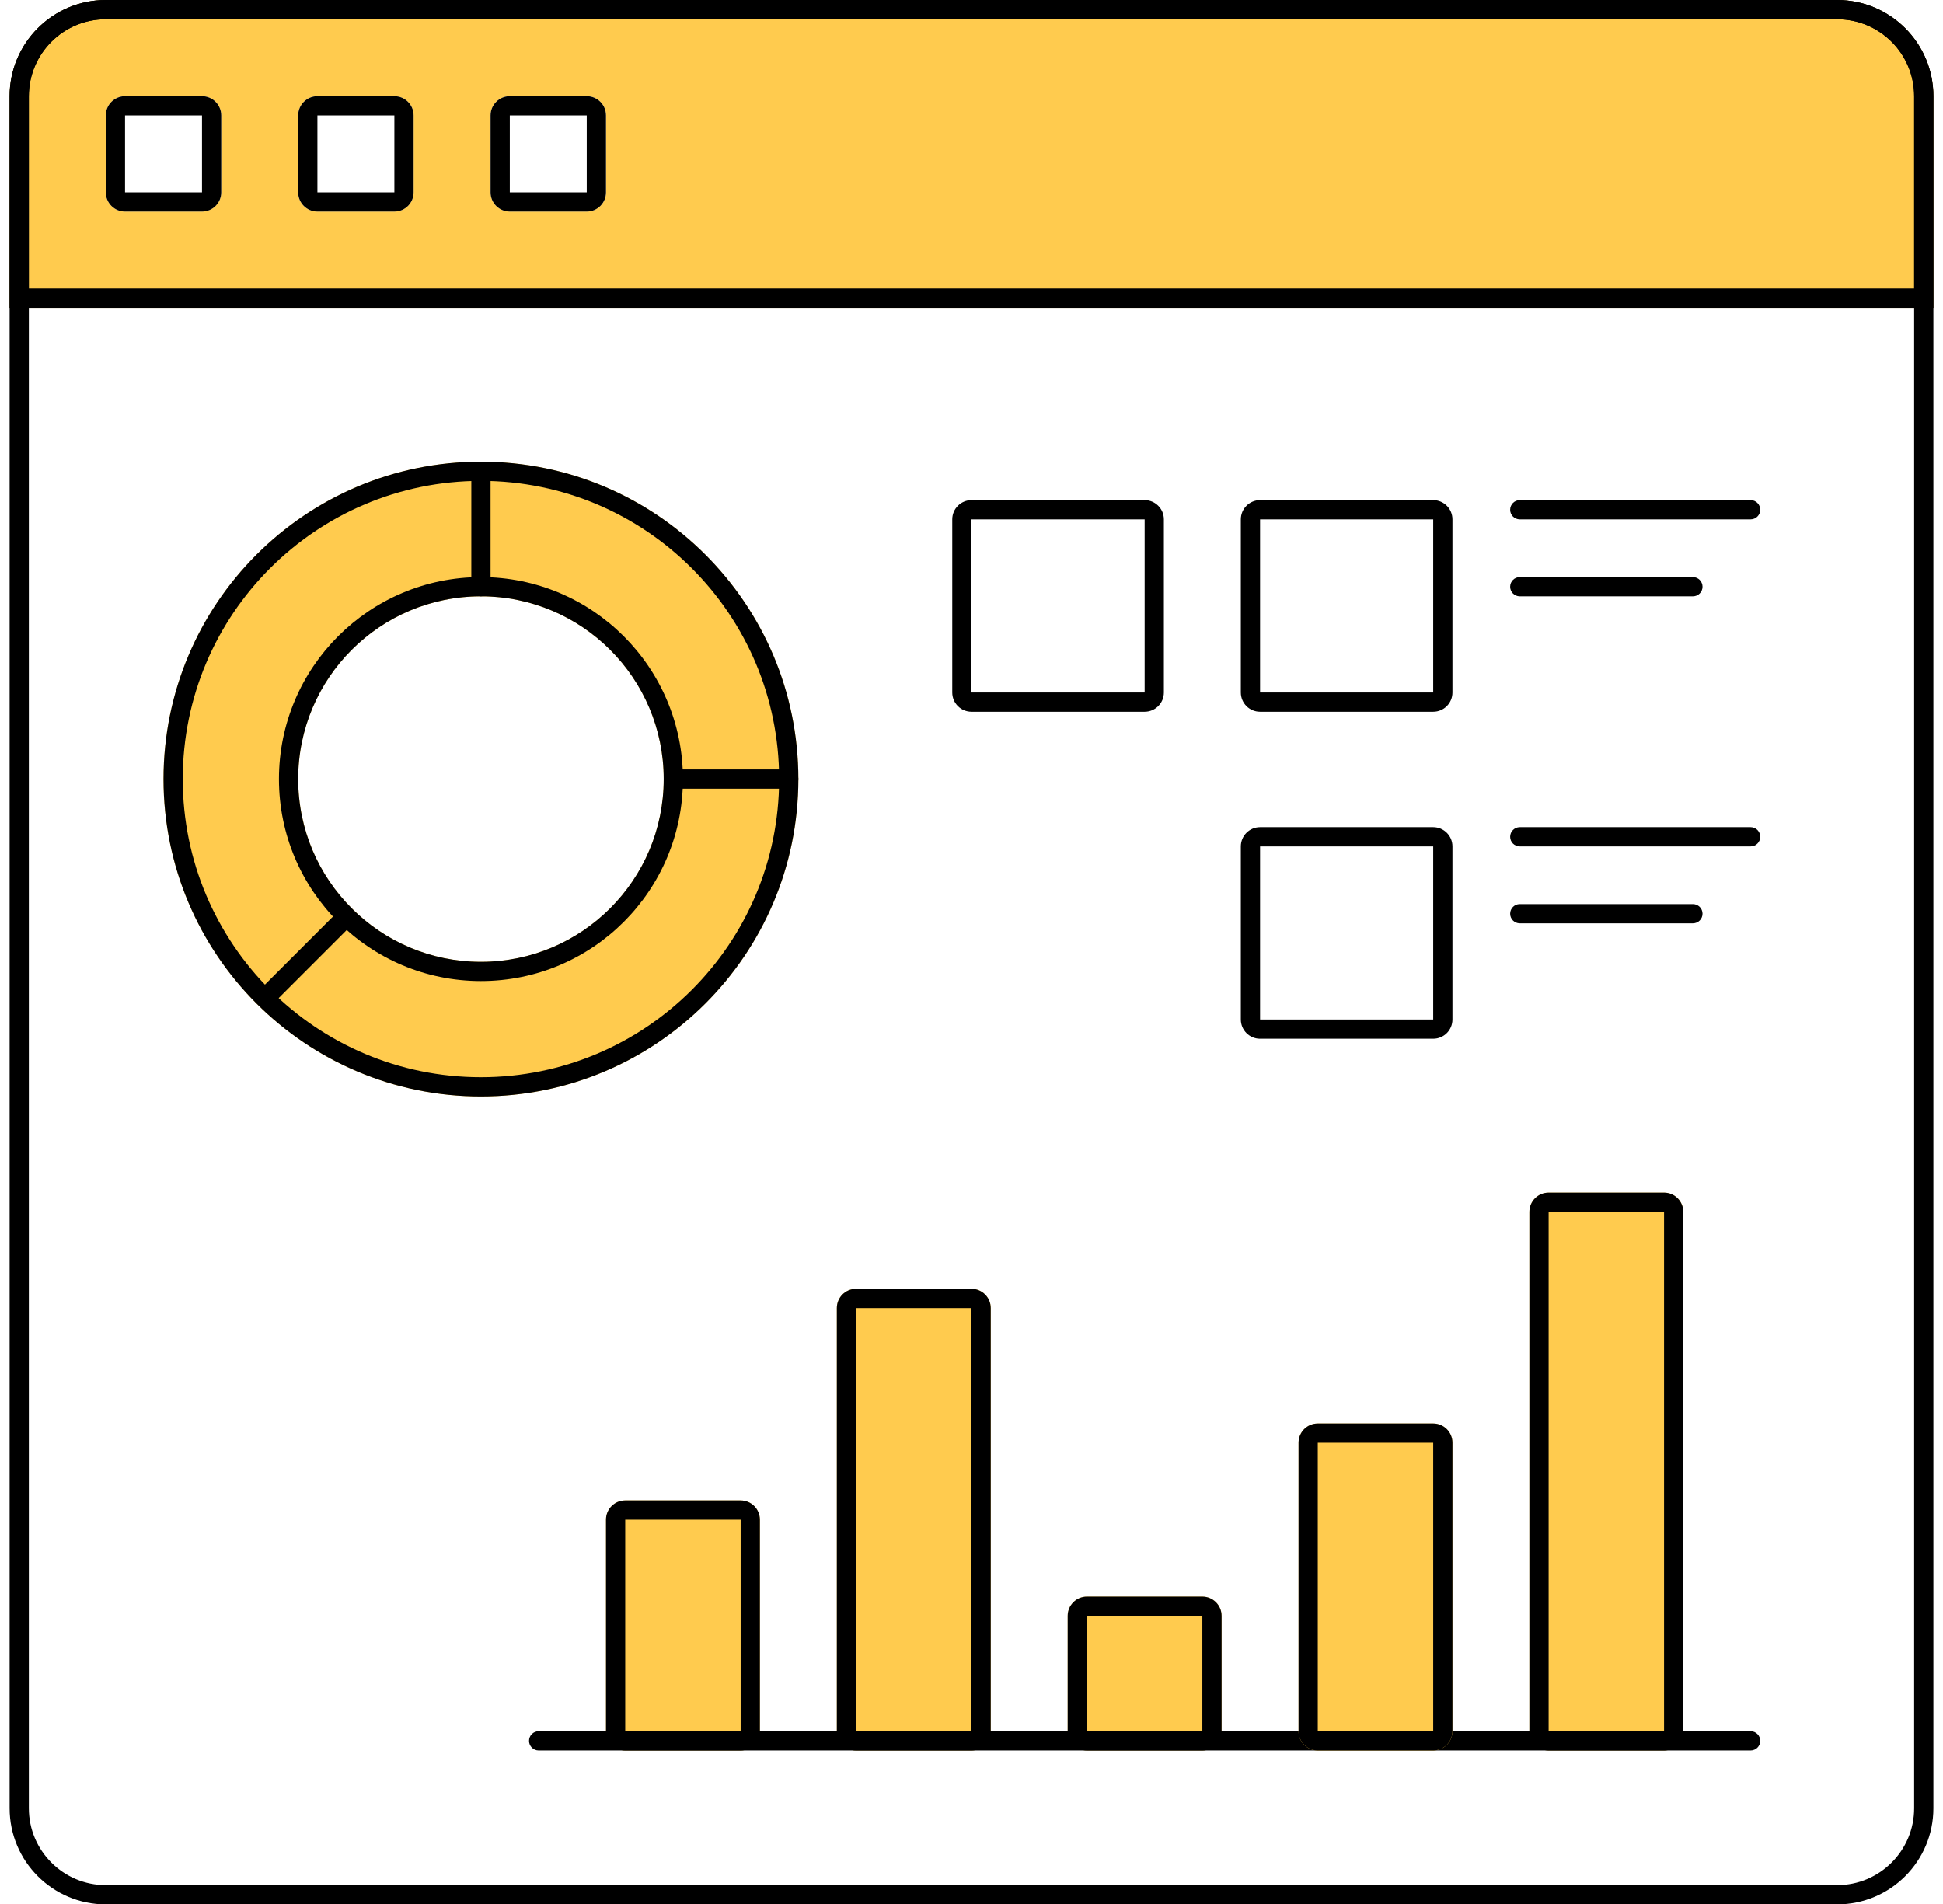 <svg width="101" height="99" viewBox="0 0 101 99" fill="none" xmlns="http://www.w3.org/2000/svg">
<g clip-path="url(#clip0_69_1611)">
<path fill-rule="evenodd" clip-rule="evenodd" d="M5.5 0C2.739 0 0.5 2.239 0.5 5V16H100.5V5C100.5 2.239 98.261 0 95.5 0H5.5ZM6.5 5C5.948 5 5.5 5.448 5.5 6V10C5.5 10.552 5.948 11 6.5 11H10.5C11.052 11 11.5 10.552 11.5 10V6C11.5 5.448 11.052 5 10.5 5H6.5ZM16.5 5C15.948 5 15.5 5.448 15.5 6V10C15.5 10.552 15.948 11 16.5 11H20.5C21.052 11 21.5 10.552 21.5 10V6C21.5 5.448 21.052 5 20.5 5H16.5ZM25.5 6C25.5 5.448 25.948 5 26.5 5H30.5C31.052 5 31.5 5.448 31.5 6V10C31.5 10.552 31.052 11 30.5 11H26.5C25.948 11 25.5 10.552 25.5 10V6Z" fill="#FFCB4E"/>
<path fill-rule="evenodd" clip-rule="evenodd" d="M95.5 1H5.5C3.291 1 1.5 2.791 1.5 5V94C1.5 96.209 3.291 98 5.5 98H95.5C97.709 98 99.5 96.209 99.5 94V5C99.5 2.791 97.709 1 95.5 1ZM5.5 0C2.739 0 0.5 2.239 0.5 5V94C0.5 96.761 2.739 99 5.5 99H95.5C98.261 99 100.5 96.761 100.5 94V5C100.5 2.239 98.261 0 95.5 0H5.5Z" fill="black"/>
<path fill-rule="evenodd" clip-rule="evenodd" d="M95.5 1H5.5C3.291 1 1.5 2.791 1.5 5V15H99.5V5C99.5 2.791 97.709 1 95.5 1ZM5.5 0C2.739 0 0.5 2.239 0.5 5V16H100.5V5C100.5 2.239 98.261 0 95.5 0H5.5Z" fill="black"/>
<path fill-rule="evenodd" clip-rule="evenodd" d="M10.5 6H6.5V10H10.5V6ZM6.5 5C5.948 5 5.5 5.448 5.5 6V10C5.5 10.552 5.948 11 6.5 11H10.5C11.052 11 11.5 10.552 11.5 10V6C11.5 5.448 11.052 5 10.5 5H6.5Z" fill="black"/>
<path fill-rule="evenodd" clip-rule="evenodd" d="M20.5 6H16.5V10H20.5V6ZM16.5 5C15.948 5 15.5 5.448 15.5 6V10C15.5 10.552 15.948 11 16.5 11H20.5C21.052 11 21.5 10.552 21.5 10V6C21.5 5.448 21.052 5 20.5 5H16.5Z" fill="black"/>
<path fill-rule="evenodd" clip-rule="evenodd" d="M30.5 6H26.5V10H30.5V6ZM26.5 5C25.948 5 25.5 5.448 25.5 6V10C25.5 10.552 25.948 11 26.5 11H30.5C31.052 11 31.5 10.552 31.5 10V6C31.5 5.448 31.052 5 30.5 5H26.5Z" fill="black"/>
<path fill-rule="evenodd" clip-rule="evenodd" d="M59.5 27H50.5V36H59.5V27ZM50.5 26C49.948 26 49.5 26.448 49.5 27V36C49.5 36.552 49.948 37 50.5 37H59.5C60.052 37 60.5 36.552 60.5 36V27C60.5 26.448 60.052 26 59.5 26H50.5Z" fill="black"/>
<path d="M31.5 79C31.5 78.448 31.948 78 32.5 78H38.5C39.052 78 39.5 78.448 39.5 79V90C39.5 90.552 39.052 91 38.5 91H32.5C31.948 91 31.5 90.552 31.5 90V79Z" fill="#FFCB4E"/>
<path fill-rule="evenodd" clip-rule="evenodd" d="M38.5 79H32.5V90H38.5V79ZM32.5 78C31.948 78 31.5 78.448 31.5 79V90C31.5 90.552 31.948 91 32.5 91H38.5C39.052 91 39.5 90.552 39.5 90V79C39.5 78.448 39.052 78 38.5 78H32.5Z" fill="black"/>
<path d="M55.5 84C55.5 83.448 55.948 83 56.5 83H62.5C63.052 83 63.5 83.448 63.5 84V90C63.5 90.552 63.052 91 62.5 91H56.5C55.948 91 55.5 90.552 55.5 90V84Z" fill="#FFCB4E"/>
<path fill-rule="evenodd" clip-rule="evenodd" d="M62.5 84H56.5V90H62.5V84ZM56.5 83C55.948 83 55.5 83.448 55.5 84V90C55.5 90.552 55.948 91 56.5 91H62.5C63.052 91 63.5 90.552 63.5 90V84C63.5 83.448 63.052 83 62.5 83H56.5Z" fill="black"/>
<path d="M43.5 68C43.5 67.448 43.948 67 44.5 67H50.5C51.052 67 51.5 67.448 51.5 68V90C51.5 90.552 51.052 91 50.5 91H44.5C43.948 91 43.5 90.552 43.5 90V68Z" fill="#FFCB4E"/>
<path fill-rule="evenodd" clip-rule="evenodd" d="M50.5 68H44.5V90H50.5V68ZM44.5 67C43.948 67 43.5 67.448 43.5 68V90C43.5 90.552 43.948 91 44.5 91H50.5C51.052 91 51.5 90.552 51.5 90V68C51.5 67.448 51.052 67 50.5 67H44.5Z" fill="black"/>
<path d="M79.5 63C79.5 62.448 79.948 62 80.5 62H86.5C87.052 62 87.5 62.448 87.5 63V90C87.5 90.552 87.052 91 86.5 91H80.5C79.948 91 79.5 90.552 79.5 90V63Z" fill="#FFCB4E"/>
<path fill-rule="evenodd" clip-rule="evenodd" d="M86.5 63H80.5V90H86.5V63ZM80.5 62C79.948 62 79.5 62.448 79.5 63V90C79.5 90.552 79.948 91 80.5 91H86.5C87.052 91 87.5 90.552 87.5 90V63C87.5 62.448 87.052 62 86.5 62H80.5Z" fill="black"/>
<path d="M27.5 90.5C27.5 90.776 27.724 91 28 91H91C91.276 91 91.5 90.776 91.5 90.5C91.5 90.224 91.276 90 91 90H28C27.724 90 27.5 90.224 27.5 90.5Z" fill="black"/>
<path d="M67.5 75C67.5 74.448 67.948 74 68.5 74H74.5C75.052 74 75.5 74.448 75.5 75V90C75.5 90.552 75.052 91 74.5 91H68.5C67.948 91 67.5 90.552 67.5 90V75Z" fill="#FFCB4E"/>
<path fill-rule="evenodd" clip-rule="evenodd" d="M74.5 75H68.5V90H74.5V75ZM68.5 74C67.948 74 67.5 74.448 67.5 75V90C67.5 90.552 67.948 91 68.5 91H74.5C75.052 91 75.5 90.552 75.5 90V75C75.5 74.448 75.052 74 74.5 74H68.5Z" fill="black"/>
<path fill-rule="evenodd" clip-rule="evenodd" d="M74.5 27H65.5V36H74.5V27ZM65.5 26C64.948 26 64.5 26.448 64.5 27V36C64.5 36.552 64.948 37 65.5 37H74.5C75.052 37 75.5 36.552 75.5 36V27C75.5 26.448 75.052 26 74.5 26H65.5Z" fill="black"/>
<path d="M78.5 26.5C78.5 26.224 78.724 26 79 26H91C91.276 26 91.5 26.224 91.5 26.5C91.5 26.776 91.276 27 91 27H79C78.724 27 78.5 26.776 78.5 26.5Z" fill="black"/>
<path d="M78.5 30.5C78.5 30.224 78.724 30 79 30H88C88.276 30 88.5 30.224 88.5 30.5C88.5 30.776 88.276 31 88 31H79C78.724 31 78.5 30.776 78.5 30.5Z" fill="black"/>
<path d="M78.5 43.5C78.5 43.224 78.724 43 79 43H91C91.276 43 91.5 43.224 91.5 43.5C91.5 43.776 91.276 44 91 44H79C78.724 44 78.5 43.776 78.5 43.5Z" fill="black"/>
<path d="M78.5 47.5C78.5 47.224 78.724 47 79 47H88C88.276 47 88.5 47.224 88.5 47.5C88.5 47.776 88.276 48 88 48H79C78.724 48 78.5 47.776 78.5 47.5Z" fill="black"/>
<path fill-rule="evenodd" clip-rule="evenodd" d="M74.5 44H65.5V53H74.5V44ZM65.5 43C64.948 43 64.5 43.448 64.5 44V53C64.5 53.552 64.948 54 65.5 54H74.5C75.052 54 75.5 53.552 75.5 53V44C75.5 43.448 75.052 43 74.5 43H65.5Z" fill="black"/>
<path fill-rule="evenodd" clip-rule="evenodd" d="M25 57C34.113 57 41.5 49.613 41.5 40.5C41.5 31.387 34.113 24 25 24C15.887 24 8.5 31.387 8.5 40.5C8.5 49.613 15.887 57 25 57ZM25 50C30.247 50 34.5 45.747 34.5 40.5C34.5 35.253 30.247 31 25 31C19.753 31 15.5 35.253 15.5 40.5C15.5 45.747 19.753 50 25 50Z" fill="#FFCB4E"/>
<path fill-rule="evenodd" clip-rule="evenodd" d="M25 56C33.56 56 40.5 49.06 40.5 40.5C40.5 31.94 33.56 25 25 25C16.44 25 9.5 31.94 9.5 40.5C9.5 49.06 16.44 56 25 56ZM35.5 40.5C35.5 46.299 30.799 51 25 51C19.201 51 14.5 46.299 14.5 40.5C14.5 34.701 19.201 30 25 30C30.799 30 35.5 34.701 35.5 40.5ZM41.5 40.5C41.5 49.613 34.113 57 25 57C15.887 57 8.5 49.613 8.5 40.5C8.5 31.387 15.887 24 25 24C34.113 24 41.5 31.387 41.5 40.5ZM34.5 40.5C34.5 45.747 30.247 50 25 50C19.753 50 15.5 45.747 15.5 40.5C15.5 35.253 19.753 31 25 31C30.247 31 34.5 35.253 34.5 40.5Z" fill="black"/>
<path d="M24.5 24.5C24.5 24.224 24.724 24 25 24C25.276 24 25.5 24.224 25.5 24.5V30.5C25.5 30.776 25.276 31 25 31C24.724 31 24.5 30.776 24.5 30.5V24.5Z" fill="black"/>
<path d="M41 40C41.276 40 41.5 40.224 41.5 40.5C41.5 40.776 41.276 41 41 41H35C34.724 41 34.5 40.776 34.5 40.5C34.5 40.224 34.724 40 35 40H41Z" fill="black"/>
<path d="M17.545 47.412C17.74 47.217 18.057 47.217 18.252 47.412C18.447 47.607 18.447 47.924 18.252 48.119L14.256 52.116C14.06 52.311 13.744 52.311 13.549 52.116C13.353 51.92 13.353 51.604 13.549 51.408L17.545 47.412Z" fill="black"/>
</g>
<defs>
<clipPath id="clip0_69_1611">
<rect width="100" height="99" fill="white" transform="translate(0.5)"/>
</clipPath>
</defs>
</svg>
